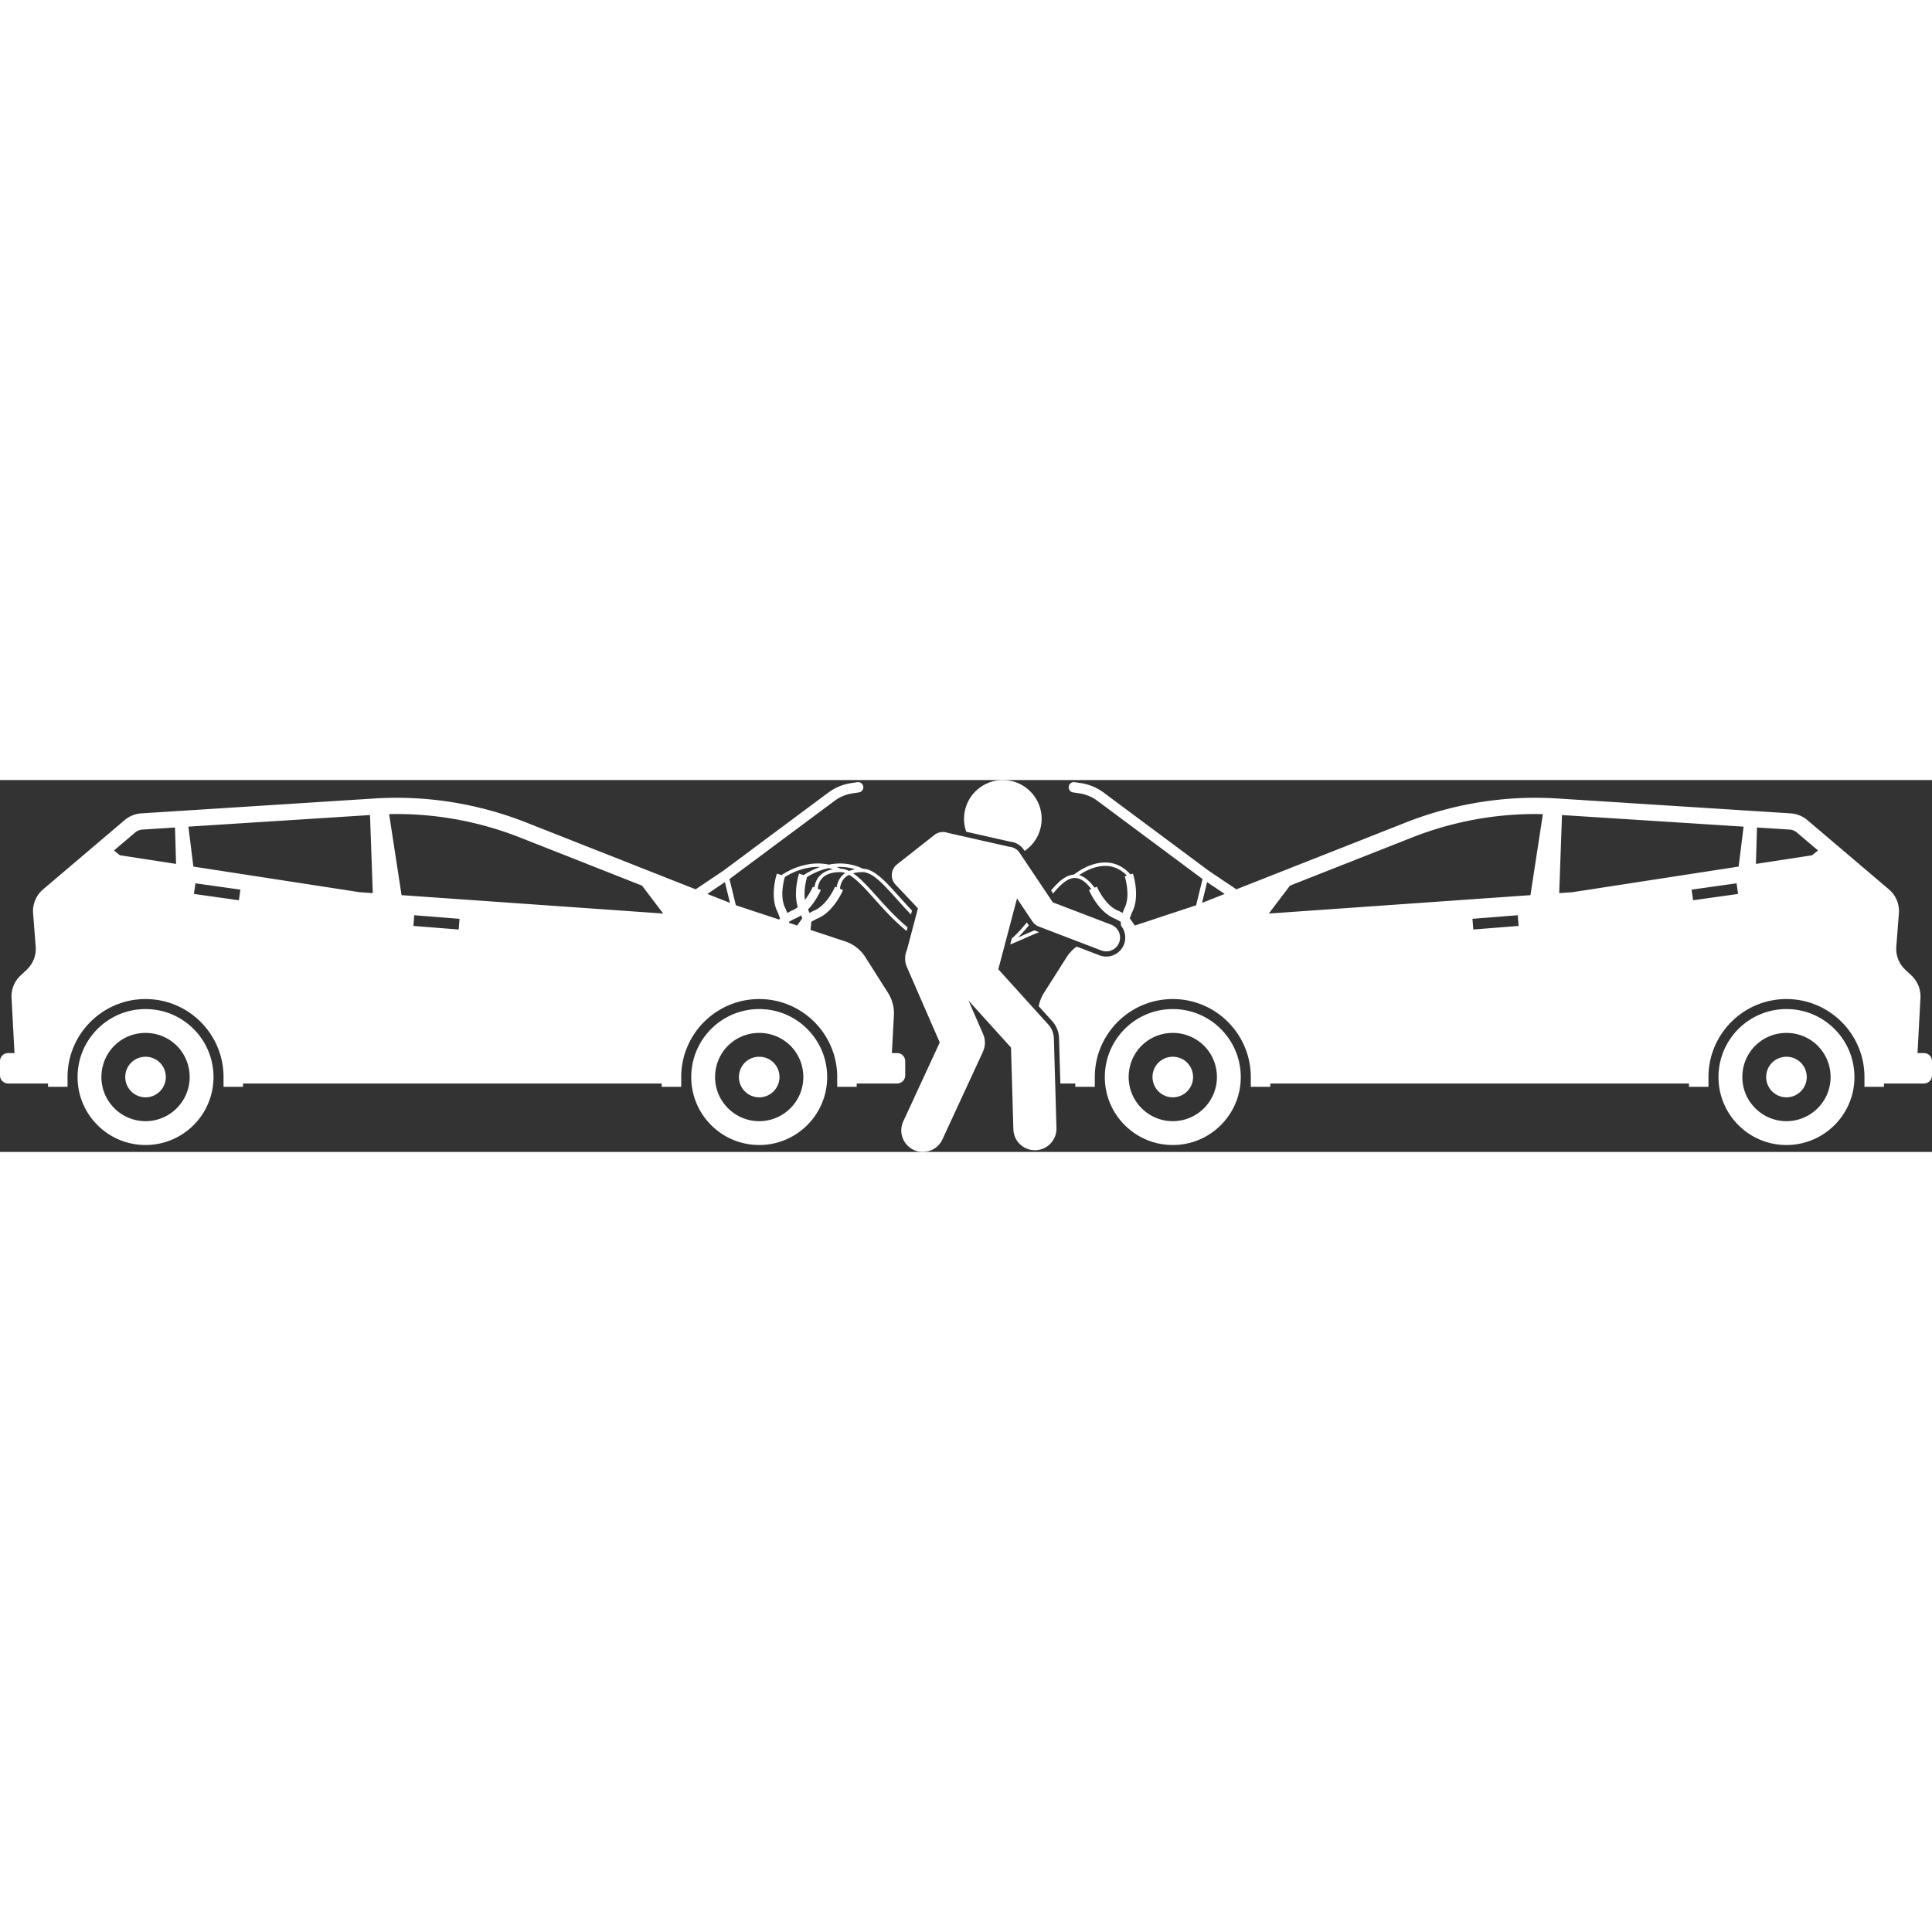 <svg xmlns="http://www.w3.org/2000/svg" version="1.1" xmlns:xlink="http://www.w3.org/1999/xlink" width="50" height="50" x="0" y="0" viewBox="0 0 1120.464 215.684" style="enable-background:new 0 0 512 512" xml:space="preserve" class=""><rect x="0" y="0" width="1120.464" height="215.684" fill="#333333" stroke="none"/><g><path d="M123.825 172.241c0-1.232-.063-2.45-.172-3.65-1.844-20.06-18.705-35.77-39.244-35.77-20.543 0-37.406 15.71-39.248 35.77a39.403 39.403 0 0 0-.177 3.65c0 21.77 17.65 39.42 39.425 39.42 21.77 0 39.416-17.65 39.416-39.42zM84.41 197.833c-14.114 0-25.596-11.48-25.596-25.592 0-.747.037-1.526.117-2.381 1.215-13.235 12.168-23.212 25.479-23.212 13.306 0 24.258 9.978 25.475 23.208.075.835.113 1.619.113 2.385 0 14.112-11.478 25.592-25.588 25.592z" fill="#ffffff" opacity="1" data-original="#000000" class=""></path><path d="M96.17 172.241c0-.341-.02-.713-.056-1.119-.558-6.069-5.59-10.646-11.705-10.646-6.117 0-11.152 4.578-11.71 10.666-.04.419-.059.778-.059 1.1 0 6.487 5.28 11.764 11.769 11.764 6.484 0 11.76-5.278 11.76-11.765zM479.721 172.241c0-1.232-.062-2.45-.172-3.65-1.844-20.06-18.705-35.77-39.244-35.77-20.543 0-37.406 15.71-39.248 35.77a39.438 39.438 0 0 0-.176 3.65c0 21.77 17.649 39.42 39.424 39.42 21.77 0 39.416-17.65 39.416-39.42zm-39.416 25.592c-14.114 0-25.596-11.48-25.596-25.592 0-.747.038-1.526.117-2.381 1.216-13.235 12.169-23.212 25.48-23.212 13.306 0 24.257 9.978 25.474 23.208.075.835.113 1.619.113 2.385 0 14.112-11.478 25.592-25.588 25.592z" fill="#ffffff" opacity="1" data-original="#000000" class=""></path><path d="M452.065 172.241c0-.341-.018-.713-.055-1.119-.558-6.069-5.59-10.646-11.705-10.646-6.117 0-11.151 4.578-11.71 10.666-.04.419-.058.778-.058 1.1 0 6.487 5.28 11.764 11.768 11.764 6.485 0 11.76-5.278 11.76-11.765zM990.825 172.241c0-24.943 20.293-45.234 45.235-45.234s45.234 20.291 45.234 45.234v5.654H1092.603v-1.91h23.18a4.695 4.695 0 0 0 4.681-4.68v-8.285a4.695 4.695 0 0 0-4.681-4.68h-3.722l1.713-31.988a16.594 16.594 0 0 0-5.205-12.977l-3.627-3.41a16.594 16.594 0 0 1-5.178-13.384l1.505-19.247a16.595 16.595 0 0 0-5.802-13.941l-47.281-40.158a16.595 16.595 0 0 0-9.685-3.912l-135.112-8.625c-29.992-1.915-60.03 2.842-88.262 13.979l-98.1 38.696-16.114-10.828-60.87-45.3a29.349 29.349 0 0 0-13.188-5.472l-3.64-.538a3 3 0 0 0-.877 5.936l3.64.538a23.343 23.343 0 0 1 10.482 4.349L697.39 57.4l.019.013-3.704 15.159-.679.267-34.878 11.523-2.937-4.174 1.251-3.325c4.916-9.145.756-22.054.576-22.602l-1.408.463c-3.766-4.16-8.2-6.484-13.21-6.867-9.181-.687-17.367 5.222-19.57 6.97-4.64.248-8.892 3.946-13.273 9.21l1.167 1.742c4.278-5.2 8.446-8.988 12.604-8.988h.08c.053.002.106.008.16.01l.003.005.005-.004c3.05.108 6.1 2.214 9.291 6.416l-1.339.561c.224.532 5.543 13.009 15.251 16.693l3.124 1.69.24 2.342c2.348 2.949 3.134 7.024 1.692 10.793-1.62 4.228-5.748 7.069-10.275 7.069-1.345 0-2.667-.245-3.931-.73l-13.22-5.06a22.162 22.162 0 0 0-5.842 6.148l-13.122 20.684a22.177 22.177 0 0 0-3.058 7.761l7.79 8.613a15.512 15.512 0 0 1 3.999 9.951l.757 26.252h8.668v1.91h11.308v-5.655c0-24.943 20.293-45.234 45.235-45.234s45.234 20.291 45.234 45.234v5.654h11.309v-1.91h242.811v1.91h11.309v-5.654zm-136.871-91.76 26.26-2.083.492 6.203-26.26 2.083zm51.923-60.182 105.327 6.724-2.885 23.162-96.41 14.857-7.638.537zm101.255 39.59.866 6.163-26.086 3.666-.866-6.162zm34.953-29.47 12.262 10.413-3.401 2.783-32.59 5.023.609-21.12 18.937 1.21a7.213 7.213 0 0 1 4.183 1.69zm-293.969 30.82 70.468-27.796c23.106-9.113 47.281-13.735 71.857-13.735 1.444 0 2.9.037 4.352.07l-7.204 46.974-151.737 10.67zm-48.056-2.042 10.19 6.849-13.128 5.178zm-51.365 16.647c-7.759-2.843-12.49-13.887-12.537-13.998l-1.368.574c-2.983-4.033-5.94-6.437-8.963-7.28 3.253-2.219 9.653-5.806 16.45-5.286 4.213.323 7.994 2.198 11.268 5.556l-1.258.413c.037.115 3.704 11.556-.292 18.79l-.944 2.476-2.026-1.096z" fill="#ffffff" opacity="1" data-original="#000000" class=""></path><path d="M1075.48 172.241c0-1.232-.065-2.45-.176-3.65-1.843-20.06-18.705-35.77-39.248-35.77-20.54 0-37.4 15.71-39.244 35.77a40.153 40.153 0 0 0-.173 3.65c0 21.77 17.647 39.42 39.417 39.42 21.775 0 39.424-17.65 39.424-39.42zm-39.425 25.592c-14.11 0-25.588-11.48-25.588-25.592 0-.766.038-1.55.114-2.385 1.216-13.23 12.168-23.208 25.474-23.208 13.31 0 24.264 9.977 25.48 23.212.079.855.117 1.634.117 2.381 0 14.112-11.483 25.592-25.597 25.592z" fill="#ffffff" opacity="1" data-original="#000000" class=""></path><path d="M1047.824 172.241c0-.321-.019-.68-.058-1.099-.56-6.088-5.593-10.666-11.71-10.666-6.115 0-11.148 4.577-11.705 10.647-.037.405-.056.777-.056 1.118 0 6.487 5.276 11.765 11.76 11.765 6.489 0 11.769-5.278 11.769-11.765zM719.583 172.241c0-1.232-.064-2.45-.176-3.65-1.842-20.06-18.705-35.77-39.248-35.77-20.539 0-37.4 15.71-39.244 35.77a40.117 40.117 0 0 0-.172 3.65c0 21.77 17.646 39.42 39.416 39.42 21.776 0 39.424-17.65 39.424-39.42zm-39.424 25.592c-14.11 0-25.588-11.48-25.588-25.592 0-.766.038-1.55.113-2.385 1.217-13.23 12.169-23.208 25.475-23.208 13.31 0 24.263 9.977 25.479 23.212.08.855.117 1.634.117 2.381 0 14.112-11.482 25.592-25.596 25.592z" fill="#ffffff" opacity="1" data-original="#000000" class=""></path><path d="M691.928 172.241c0-.321-.02-.68-.059-1.099-.559-6.088-5.593-10.666-11.71-10.666-6.114 0-11.147 4.577-11.705 10.647-.036.405-.055.777-.055 1.118 0 6.487 5.276 11.765 11.76 11.765 6.489 0 11.769-5.278 11.769-11.765zM602.634 88.235l-1.214-.465a11.063 11.063 0 0 1-1.378-.644c-2.335.959-4.693 1.99-7.07 3.033-.863.379-1.729.758-2.597 1.136 2.203-2.15 4.3-4.531 6.319-7.016a11.118 11.118 0 0 1-.48-.66l-.708-1.057c-2.738 3.401-5.62 6.608-8.703 9.282l-.933 3.53c2.7-1.1 5.338-2.257 7.905-3.383 3.026-1.327 5.977-2.62 8.859-3.756zM508.646 67.652c-5.143-5.728-9.604-10.691-13.901-13.58 1.575-.439 3.367-.674 5.397-.674 5.898 0 12.076 6.88 19.897 15.59 2.59 2.886 5.334 5.938 8.277 8.973l.598-2.262c-2.61-2.727-5.06-5.455-7.388-8.047-8.052-8.969-14.435-16.063-21.133-16.237-7.068-3.412-13.94-3.53-19.746-2.367-12.607-2.698-23.58 3.518-27.435 6.09l-2.665-.876c-.18.548-4.34 13.457.575 22.602l1.251 3.325-.507.721-24.427-8.07-.679-.267-3.704-15.16 60.947-45.354a23.338 23.338 0 0 1 10.482-4.35l3.641-.538a3 3 0 0 0-.877-5.936l-3.641.538a29.356 29.356 0 0 0-13.187 5.472l-60.87 45.3-16.114 10.827-98.1-38.695c-28.232-11.137-58.27-15.894-88.262-13.98L81.963 19.324a16.595 16.595 0 0 0-9.685 3.912L24.997 63.393a16.594 16.594 0 0 0-5.802 13.94L20.7 96.582a16.594 16.594 0 0 1-5.178 13.384l-3.627 3.41a16.594 16.594 0 0 0-5.204 12.977l1.712 31.987H4.681A4.695 4.695 0 0 0 0 163.02v8.284a4.695 4.695 0 0 0 4.681 4.682h23.18v1.91H39.17v-5.655c0-24.943 20.292-45.234 45.234-45.234s45.235 20.291 45.235 45.234v5.654h11.308v-1.91H383.76v1.91h11.308v-5.654c0-24.943 20.293-45.234 45.235-45.234s45.234 20.291 45.234 45.234v5.654H496.845v-1.91h23.452a4.695 4.695 0 0 0 4.68-4.68v-8.285a4.695 4.695 0 0 0-4.68-4.68h-3.057l1.18-21.852a22.183 22.183 0 0 0-3.42-13.08l-13.121-20.684a22.184 22.184 0 0 0-11.774-9.18l-20.048-6.624.485-4.757 3.124-1.69c9.708-3.684 15.028-16.16 15.251-16.693l-1.747-.733c.097-1.398.555-3.945 2.479-6.037.757-.824 1.682-1.498 2.75-2.04 4.412 2.508 9.164 7.787 14.759 14.018 5.4 6.014 11.451 12.749 18.63 18.543l.563-2.132c-6.775-5.579-12.544-11.998-17.705-17.747zm-12.748-15.89a16.58 16.58 0 0 0-3.425.98c-1.654-.82-3.298-1.284-4.961-1.327a31.153 31.153 0 0 0-2.244-.97c3.342-.213 6.935.116 10.63 1.317zm-24.473 10.084c-.027.065-1.67 3.895-4.589 7.623-.811-5.617.747-11.609 1.214-13.221 2.503-1.574 6.993-3.973 12.561-5.157.796.182 1.6.409 2.406.671-3.283.585-5.886 1.887-7.743 3.918-2.038 2.229-2.709 4.807-2.919 6.556zm-10.64 18.627c1.36-.517 2.632-1.21 3.818-2.014l.65 1.73-2.936 4.174-4.72-1.56.065-.64zm14.857-30.062a42.827 42.827 0 0 0-9.55 4.728l-.29-.095-2.375-.782c-.16.486-3.457 10.731-.742 19.425-1.167.902-2.434 1.657-3.797 2.157l-2.336 1.252-.811-2.156-.152-.328c-3.563-6.449-1.037-16.235-.42-18.364 3.608-2.268 11.337-6.262 20.473-5.837zm-235.884 34.19.492-6.203 26.26 2.083-.492 6.203zM112.466 66.05l.866-6.161 26.086 3.666-.866 6.162zm103.728-.472-7.64-.537-96.409-14.857-2.885-23.162L214.587 20.3zm204.21-6.379 2.938 12.024-13.127-5.178zm-190.38-39.492c24.575 0 48.75 4.622 71.856 13.735l70.468 27.797 12.264 16.182-151.736-10.67-7.205-46.974c1.453-.033 2.908-.07 4.353-.07zM78.379 30.418a7.21 7.21 0 0 1 4.184-1.69l18.936-1.21.61 21.12-32.59-5.023-3.402-2.783zM488.155 55.68c-2.038 2.23-2.709 4.808-2.919 6.556l-.93-.39c-.047.111-4.778 11.155-12.537 13.998l-2.337 1.252-.786-2.09c4.698-4.906 7.237-10.862 7.39-11.226l-1.747-.733c.097-1.398.555-3.945 2.48-6.037 2.203-2.397 5.733-3.611 10.492-3.611.966 0 1.94.2 2.928.548a11.253 11.253 0 0 0-2.034 1.733zM593.84 40.544l.385.577c5.248-3.562 8.97-9.304 9.735-16.101 1.391-12.349-7.49-23.486-19.84-24.877-12.348-1.39-23.486 7.492-24.877 19.841a22.406 22.406 0 0 0 1.132 9.992l25.43 5.75c3.282.331 6.2 2.078 8.034 4.818z" fill="#ffffff" opacity="1" data-original="#000000" class=""></path><path d="M611.196 149.82a12.504 12.504 0 0 0-3.225-8.025l-28.999-32.06 10.848-41.053 8.886 13.267a7.996 7.996 0 0 0 3.787 3.02l36.227 13.867a7.98 7.98 0 0 0 2.858.53 8 8 0 0 0 2.862-15.473l-33.855-12.959-19.238-28.72a7.976 7.976 0 0 0-6.01-3.518l-35.728-8.08a8.019 8.019 0 0 0-1.992-.45l-.25-.056c-.025.01-.047.023-.073.033a7.96 7.96 0 0 0-5.372 1.693l-21.667 17.042a8.003 8.003 0 0 0-.87 11.782l12.977 13.735-6.354 24.047c-1.36 3.084-1.49 6.699-.039 10.033L545 152.194l-21.146 45.742c-2.897 6.266-.165 13.694 6.101 16.592a12.45 12.45 0 0 0 5.238 1.156c4.721 0 9.242-2.69 11.354-7.258l23.5-50.834a12.498 12.498 0 0 0 .115-10.234l-8.47-19.456 24.646 27.247 1.368 47.392c.196 6.779 5.752 12.14 12.488 12.14.122 0 .245-.002.367-.005 6.9-.2 12.334-5.955 12.135-12.856zM537.259 55.86l-.087.33-.142-.15z" fill="#ffffff" opacity="1" data-original="#000000" class=""></path></g></svg>